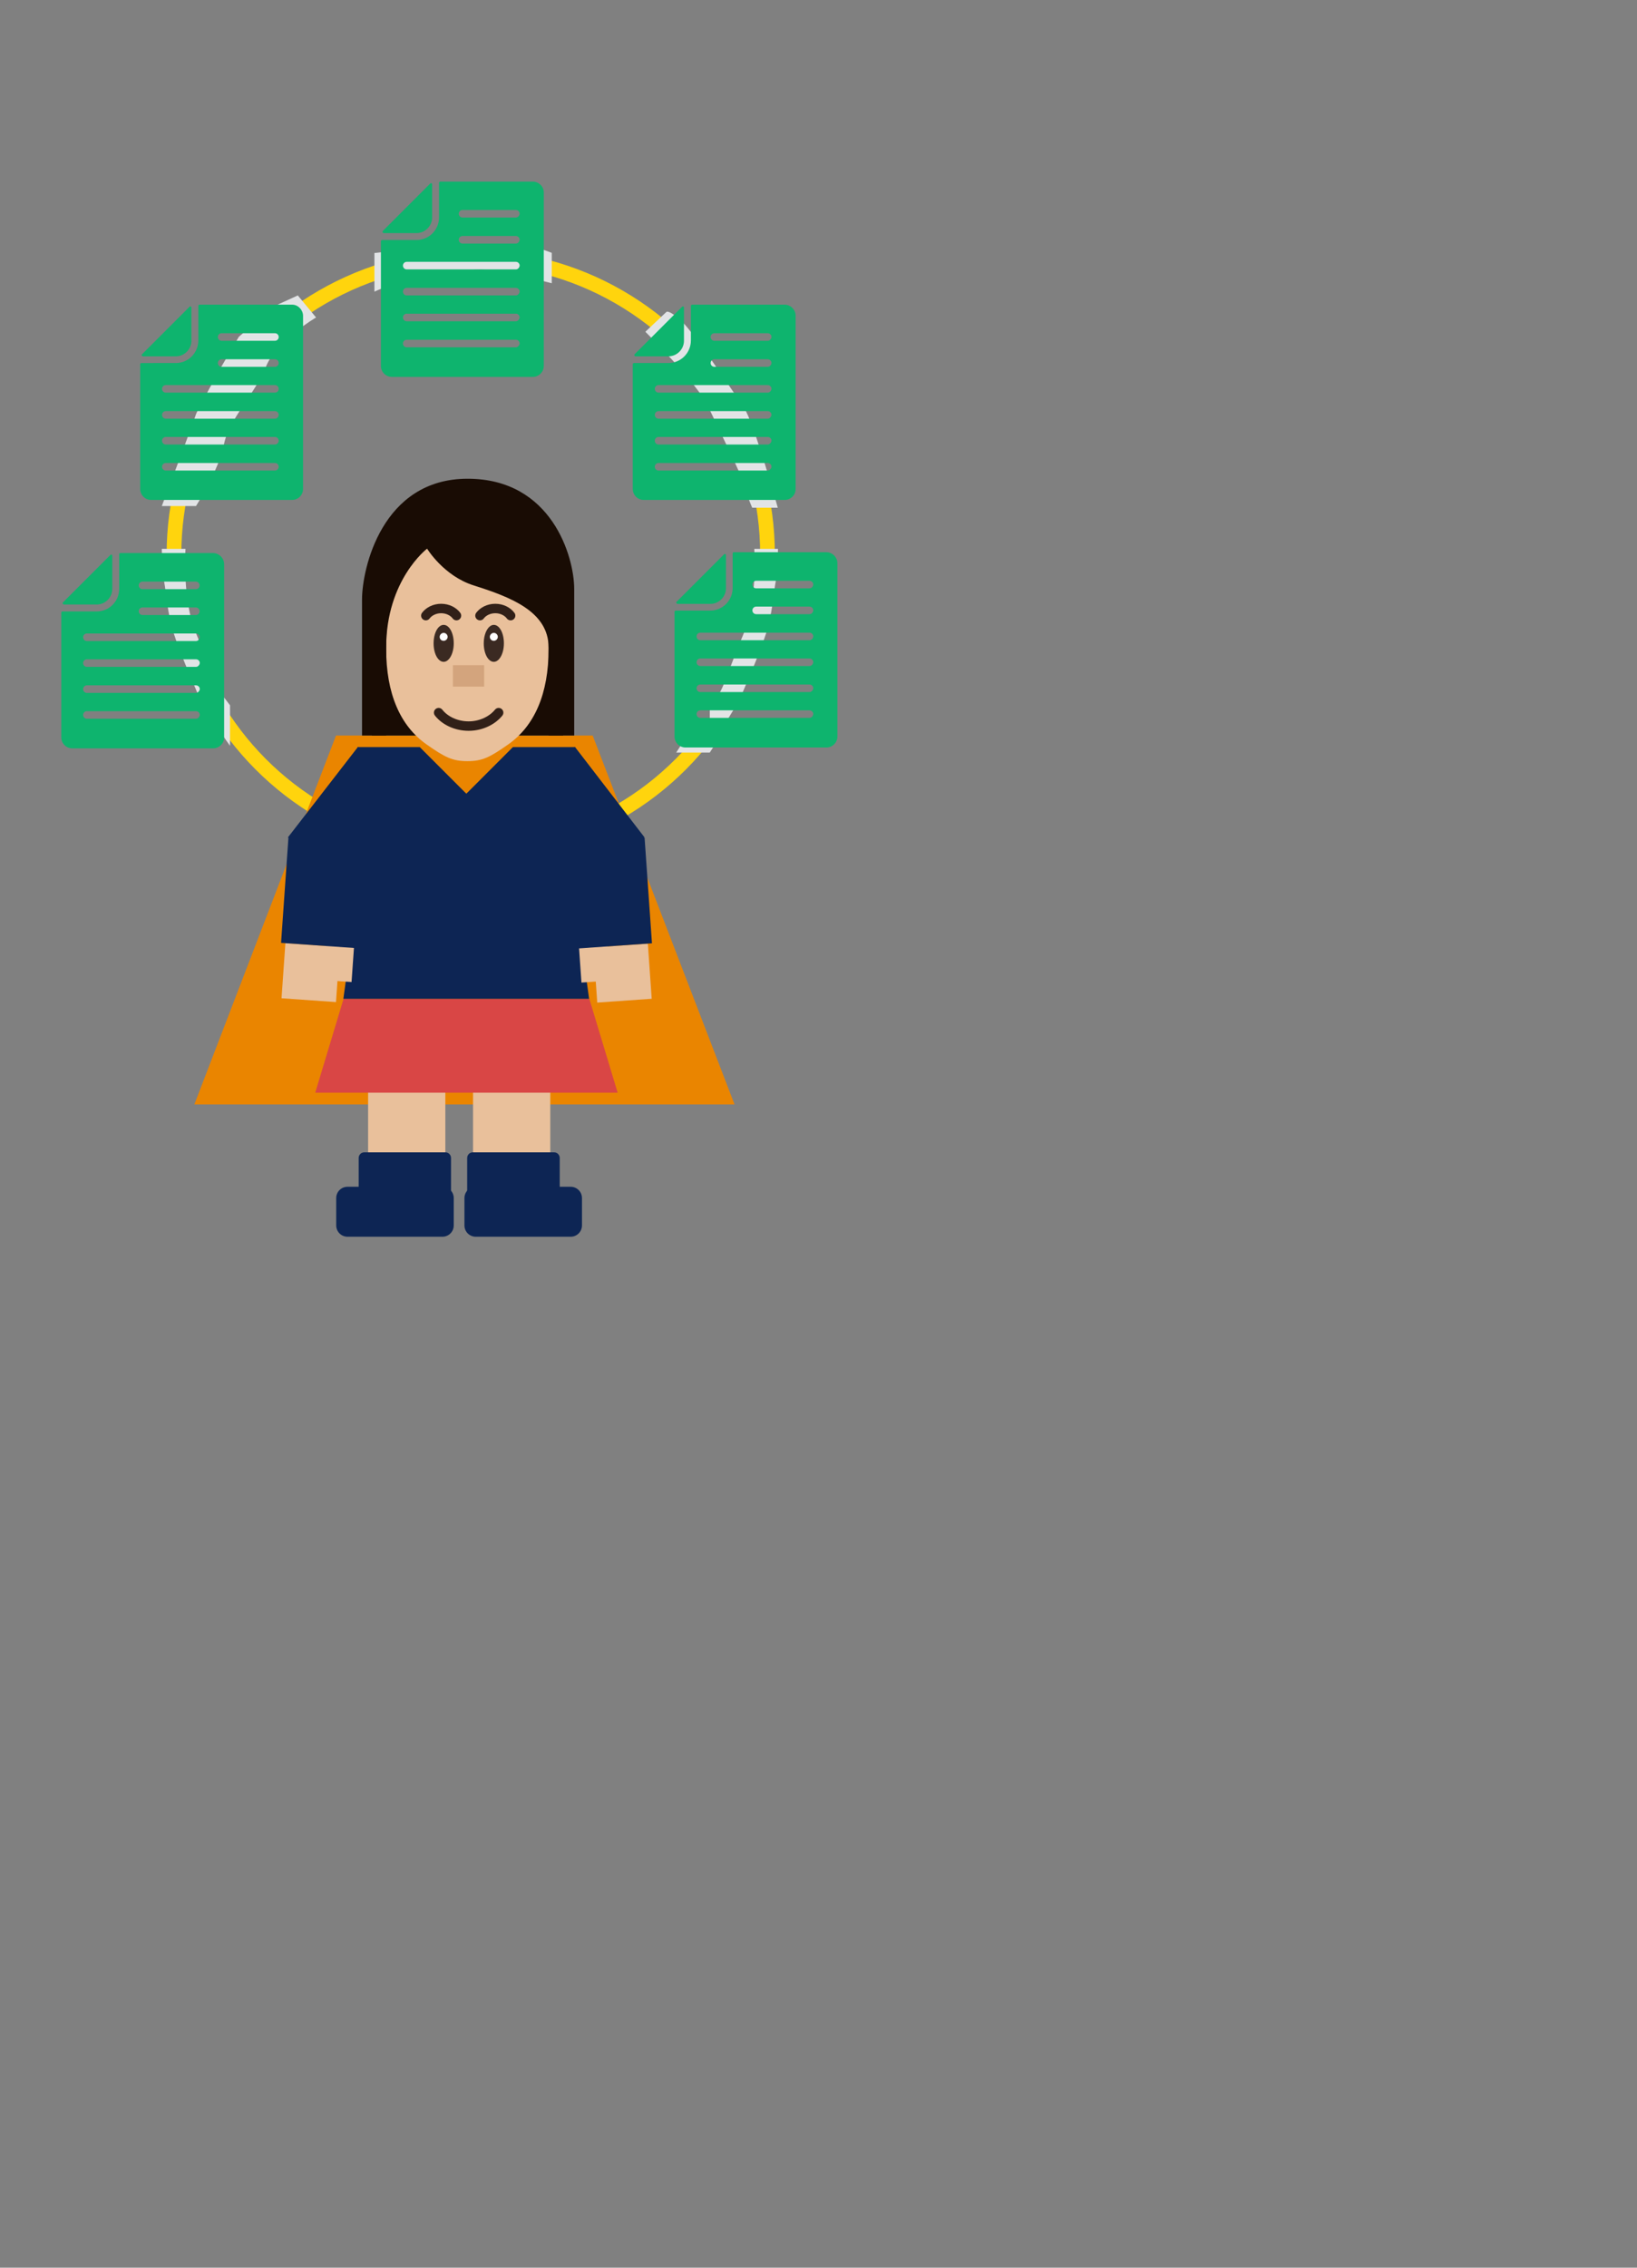 <?xml version="1.0" encoding="utf-8"?>
<!-- Generator: Adobe Illustrator 27.5.0, SVG Export Plug-In . SVG Version: 6.00 Build 0)  -->
<svg version="1.1" id="Layer_1" xmlns="http://www.w3.org/2000/svg" xmlns:xlink="http://www.w3.org/1999/xlink" x="0px" y="0px"
	 viewBox="0 0 780 1080" style="enable-background:new 0 0 780 1080;" xml:space="preserve">
<rect x="0" y="0" width="780" height="1080" fill="#808080" stroke="none"/>
<style type="text/css">
	.st0{fill:none;stroke:#FFD40D;stroke-width:7;stroke-miterlimit:10;}
	.st1{fill:#EA8500;}
	.st2{fill:#190C04;}
	.st3{fill:#E9C09B;}
	.st4{fill:#D94645;}
	.st5{fill:#0D2554;}
	.st6{fill:none;stroke:#312018;stroke-width:4.5;stroke-linecap:round;stroke-linejoin:round;}
	.st7{fill:#D3A47D;}
	.st8{fill:#3B2A22;}
	.st9{fill:#FFFFFF;}
	.st10{fill:#E2E4E6;}
	.st11{fill:#0EB46E;}
</style>
<ellipse class="st0" cx="224.3" cy="264" rx="141.4" ry="141.5"/>
<g>
	<g>
		<g>
			<polygon class="st1" points="160.1,350.3 92.6,526 350,526 282.4,350.3 			"/>
		</g>
		<g>
			<rect x="177.2" y="294.6" class="st2" width="91.1" height="55.7"/>
		</g>
		<g>
			<rect x="175.4" y="504.6" class="st3" width="36.8" height="68"/>
		</g>
		<g>
			<rect x="225.4" y="504.6" class="st3" width="36.8" height="68"/>
		</g>
		<g>
			<polygon class="st4" points="163.7,475.7 150.2,520.4 294.3,520.4 280.8,475.7 			"/>
		</g>
		<g>
			<polygon class="st5" points="276,441.5 280.7,420.6 240.4,420.6 231.2,420.6 163.6,420.6 168.3,441.5 163.6,475.7 231.2,475.7 
				240.4,475.7 280.7,475.7 			"/>
		</g>
		<g>
			<g>
				<g>
					<path class="st3" d="M222.7,250.5L222.7,250.5L222.7,250.5c-30.4,0-38.7,26.2-38.7,58.5c0,21.4,6.7,36.7,19.2,45.5
						c8.8,6.2,12.4,8,19.5,8l0,0l0,0c7.1,0,10.7-1.8,19.5-8c12.5-8.8,19.2-24.1,19.2-45.5C261.4,276.7,253.1,250.5,222.7,250.5"/>
				</g>
				<g>
					<path class="st2" d="M273.6,350.3v-69.8c0-15.2-10.6-52.5-50.8-52.5c-40.9,0-50.3,43-50.3,57.5v64.8H184v-41.9
						c0-32.3,19.5-47.1,19.5-47.1s7.9,13,22.2,17.5c17.3,5.5,35.7,12.3,35.7,29.6v41.9L273.6,350.3L273.6,350.3z"/>
				</g>
				<g>
					<path class="st6" d="M209,339.4c2.9,3.7,8.2,6.4,14.3,6.4s11.4-2.8,14.3-6.4"/>
				</g>
				<g>
					<path class="st6" d="M217.5,293.2c-1.4-1.9-4.1-3.4-7.3-3.4s-5.9,1.5-7.3,3.4"/>
				</g>
				<g>
					<path class="st6" d="M243.3,293.2c-1.4-1.9-4.1-3.4-7.3-3.4s-5.9,1.5-7.3,3.4"/>
				</g>
				<g>
					<path class="st5" d="M165.6,565.2c-3,0-5.4,2.4-5.4,5.4v13c0,3,2.4,5.4,5.4,5.4h45.2c3,0,5.4-2.4,5.4-5.4v-13
						c0-3-2.4-5.4-5.4-5.4H165.6z"/>
				</g>
				<g>
					<path class="st5" d="M173.6,548.8c-1.5,0-2.7,1.2-2.7,2.7v18.4c0,1.5,1.2,2.7,2.7,2.7h38.6c1.5,0,2.7-1.2,2.7-2.7v-18.4
						c0-1.5-1.2-2.7-2.7-2.7H173.6z"/>
				</g>
				<g>
					<path class="st5" d="M225.3,548.8c-1.5,0-2.7,1.2-2.7,2.7v18.4c0,1.5,1.2,2.7,2.7,2.7H264c1.5,0,2.7-1.2,2.7-2.7v-18.4
						c0-1.5-1.2-2.7-2.7-2.7H225.3z"/>
				</g>
				<g>
					<path class="st5" d="M226.7,565.2c-3,0-5.4,2.4-5.4,5.4v13c0,3,2.4,5.4,5.4,5.4h45.2c3,0,5.4-2.4,5.4-5.4v-13
						c0-3-2.4-5.4-5.4-5.4H226.7z"/>
				</g>
			</g>
		</g>
		<g>
			<polyline class="st5" points="280.7,420.6 274,355.8 244.4,355.8 222.2,378 200,355.8 170.4,355.8 163.7,420.6 			"/>
		</g>
		<g>
			<rect x="215.8" y="316.8" class="st7" width="14.9" height="10.2"/>
		</g>
		<g>
			
				<rect x="134.6" y="450.3" transform="matrix(6.979728e-02 -0.998 0.998 6.979728e-02 -324.649 578.332)" class="st3" width="26.3" height="26"/>
		</g>
		<g>
			
				<rect x="148.3" y="447.4" transform="matrix(6.979728e-02 -0.998 0.998 6.979728e-02 -302.918 583.53)" class="st3" width="26.3" height="13.6"/>
		</g>
		<g>
			
				<rect x="128.6" y="406.8" transform="matrix(6.979728e-02 -0.998 0.998 6.979728e-02 -281.036 548.998)" class="st5" width="50.4" height="36.8"/>
		</g>
		<g>
			<polygon class="st5" points="137.2,398.8 170.5,355.8 195,375.1 168.6,418.1 			"/>
		</g>
		<g>
			
				<rect x="283.5" y="450.1" transform="matrix(0.998 -6.979728e-02 6.979728e-02 0.998 -31.61 21.823)" class="st3" width="26" height="26.3"/>
		</g>
		<g>
			
				<rect x="276" y="441" transform="matrix(0.998 -6.979728e-02 6.979728e-02 0.998 -31.012 20.848)" class="st3" width="13.6" height="26.3"/>
		</g>
		<g>
			
				<rect x="272" y="400" transform="matrix(0.998 -6.979728e-02 6.979728e-02 0.998 -28.969 21.306)" class="st5" width="36.8" height="50.4"/>
		</g>
		<g>
			<polygon class="st5" points="307.1,398.8 274,355.8 249.3,375.1 275.7,418.1 			"/>
		</g>
		<g>
			<g>
				<g>
					<path class="st8" d="M211.4,315.2c2.6,0,4.8-3.9,4.8-8.8c0-4.9-2.1-8.8-4.8-8.8s-4.8,3.9-4.8,8.8
						C206.6,311.3,208.7,315.2,211.4,315.2"/>
				</g>
				<g>
					<path class="st8" d="M235.3,315.2c2.6,0,4.8-3.9,4.8-8.8c0-4.9-2.1-8.8-4.8-8.8c-2.6,0-4.8,3.9-4.8,8.8
						C230.5,311.3,232.6,315.2,235.3,315.2"/>
				</g>
				<g>
					<path class="st9" d="M211.4,305.2c1,0,1.9-0.9,1.9-1.9s-0.9-1.9-1.9-1.9s-1.9,0.9-1.9,1.9C209.5,304.4,210.3,305.2,211.4,305.2
						"/>
				</g>
				<g>
					<path class="st9" d="M235.3,305.2c1,0,1.9-0.9,1.9-1.9s-0.9-1.9-1.9-1.9c-1,0-1.9,0.9-1.9,1.9S234.2,305.2,235.3,305.2"/>
				</g>
			</g>
		</g>
	</g>
</g>
<path class="st10" d="M77.1,261.4h11.3c0,0-1.7,24.3,5,40.2c6.6,15.9,9.7,26,11.6,28.4c2,2.4,4.6,5.9,4.6,5.9v19.3
	c0,0-11.9-16.5-15.6-25.3c-3.7-8.8-8.1-18.7-11.2-28.2c-3.1-9.5-3.6-19.8-4.6-24.7C77.2,271.9,77.1,261.4,77.1,261.4z"/>
<path class="st10" d="M370.7,261.4h-11.3c0,0,1.7,24.3-5,40.2s-9.7,26-11.6,28.4c-2,2.4-4.6,5.9-4.6,5.9v19.3
	c0,0,11.9-16.5,15.6-25.3c3.7-8.8,8.1-18.7,11.2-28.2c3.1-9.5,3.6-19.8,4.6-24.7C370.6,271.9,370.7,261.4,370.7,261.4z"/>
<path class="st11" d="M30,286.9l22.6-22.6c0.4-0.4,0.9-0.1,0.9,0.4v15.8c0,4-3.3,7.4-7.4,7.4H30.4C29.8,287.7,29.7,287.2,30,286.9"
	/>
<path class="st11" d="M93.4,280.6H67.9c-1,0-1.8-0.8-1.8-1.8c0-1,0.8-1.8,1.8-1.8h25.4c1,0,1.8,0.8,1.8,1.8
	C95.1,279.8,94.3,280.6,93.4,280.6 M93.4,292.9H67.9c-1,0-1.8-0.8-1.8-1.8c0-1,0.8-1.8,1.8-1.8h25.4c1,0,1.8,0.8,1.8,1.8
	C95.1,292.1,94.3,292.9,93.4,292.9 M93.4,305.3h-52c-1,0-1.8-0.8-1.8-1.8c0-1,0.8-1.8,1.8-1.8h52c1,0,1.8,0.8,1.8,1.8
	C95.1,304.5,94.3,305.3,93.4,305.3 M93.4,317.6h-52c-1,0-1.8-0.8-1.8-1.8c0-1,0.8-1.8,1.8-1.8h52c1,0,1.8,0.8,1.8,1.8
	C95.1,316.7,94.3,317.6,93.4,317.6 M93.4,330h-52c-1,0-1.8-0.8-1.8-1.8c0-1,0.8-1.8,1.8-1.8h52c1,0,1.8,0.8,1.8,1.8
	C95.1,329.1,94.3,330,93.4,330 M93.4,342.3h-52c-1,0-1.8-0.8-1.8-1.8c0-1,0.8-1.8,1.8-1.8h52c1,0,1.8,0.8,1.8,1.8
	C95.1,341.4,94.3,342.3,93.4,342.3 M101.5,263.4H57.4c-0.4,0-0.6,0.3-0.6,0.6v16.4c0,6-4.8,10.8-10.7,10.8H29.8
	c-0.4,0-0.6,0.3-0.6,0.6v59.4c0,2.8,2.3,5.2,5.2,5.2h67.2c2.8,0,5.2-2.3,5.2-5.2v-82.6C106.7,265.7,104.3,263.4,101.5,263.4"/>
<polygon class="st10" points="338.2,358.4 342.6,351.6 327.7,349.9 322.2,358.4 "/>
<path class="st10" d="M358.4,241.8h12.2c0,0-11.4-40.8-16.2-47.8s-23.7-35.5-29.6-41c-5.9-5.5-7.2-4.5-7.2-4.5l-10.1,9.5
	c0,0,24.6,24.4,29.8,35.4c5.2,11,16.7,34.2,17.1,37.1C354.8,233.4,358.4,241.8,358.4,241.8z"/>
<path class="st10" d="M262.9,120.4v14.5c0,0-24.2-6.5-34.4-6.5c-10.2,0-14.8,4-27,4.6s-23.1,5.9-23.1,5.9v-18.4l40.1-4.4h14.5h18
	L262.9,120.4z"/>
<path class="st10" d="M141.9,140.7l8.7,10.5c0,0-19.1,11.2-23.9,23.5c-4.8,12.3-17.7,25-20,37c-2.3,12-13.3,29.3-13.3,29.3H77.1
	c0,0,15.8-41.7,16.2-43.5c0.5-1.8,12.2-22.9,12.2-22.9l8.3-14.2l16.7-14.5L141.9,140.7z"/>
<path class="st11" d="M67.7,168.7l22.6-22.6c0.4-0.4,0.9-0.1,0.9,0.4v15.8c0,4-3.3,7.4-7.4,7.4H68C67.5,169.5,67.3,169,67.7,168.7"
	/>
<path class="st11" d="M131,162.3h-25.4c-1,0-1.8-0.8-1.8-1.8c0-1,0.8-1.8,1.8-1.8H131c1,0,1.8,0.8,1.8,1.8
	C132.8,161.5,132,162.3,131,162.3 M131,174.7h-25.4c-1,0-1.8-0.8-1.8-1.8c0-1,0.8-1.8,1.8-1.8H131c1,0,1.8,0.8,1.8,1.8
	C132.8,173.9,132,174.7,131,174.7 M131,187H79c-1,0-1.8-0.8-1.8-1.8c0-1,0.8-1.8,1.8-1.8h52c1,0,1.8,0.8,1.8,1.8
	C132.8,186.2,132,187,131,187 M131,199.4H79c-1,0-1.8-0.8-1.8-1.8c0-1,0.8-1.8,1.8-1.8h52c1,0,1.8,0.8,1.8,1.8
	C132.8,198.5,132,199.4,131,199.4 M131,211.7H79c-1,0-1.8-0.8-1.8-1.8c0-1,0.8-1.8,1.8-1.8h52c1,0,1.8,0.8,1.8,1.8
	C132.8,210.8,132,211.7,131,211.7 M131,224.1H79c-1,0-1.8-0.8-1.8-1.8c0-1,0.8-1.8,1.8-1.8h52c1,0,1.8,0.8,1.8,1.8
	C132.8,223.2,132,224.1,131,224.1 M139.2,145.1H95.1c-0.4,0-0.6,0.3-0.6,0.6v16.4c0,6-4.8,10.8-10.7,10.8H67.4
	c-0.4,0-0.6,0.3-0.6,0.6v59.4c0,2.8,2.3,5.2,5.2,5.2h67.2c2.8,0,5.2-2.3,5.2-5.2v-82.6C144.3,147.5,142,145.1,139.2,145.1"/>
<path class="st11" d="M182.4,110L205,87.4c0.4-0.4,0.9-0.1,0.9,0.4v15.8c0,4-3.3,7.4-7.4,7.4h-15.8
	C182.3,110.8,182.1,110.3,182.4,110"/>
<path class="st11" d="M245.8,103.6h-25.4c-1,0-1.8-0.8-1.8-1.8c0-1,0.8-1.8,1.8-1.8h25.4c1,0,1.8,0.8,1.8,1.8
	C247.5,102.8,246.7,103.6,245.8,103.6 M245.8,116h-25.4c-1,0-1.8-0.8-1.8-1.8c0-1,0.8-1.8,1.8-1.8h25.4c1,0,1.8,0.8,1.8,1.8
	C247.5,115.2,246.7,116,245.8,116 M245.8,128.3h-52c-1,0-1.8-0.8-1.8-1.8c0-1,0.8-1.8,1.8-1.8h52c1,0,1.8,0.8,1.8,1.8
	C247.5,127.5,246.7,128.3,245.8,128.3 M245.8,140.7h-52c-1,0-1.8-0.8-1.8-1.8c0-1,0.8-1.8,1.8-1.8h52c1,0,1.8,0.8,1.8,1.8
	C247.5,139.8,246.7,140.7,245.8,140.7 M245.8,153h-52c-1,0-1.8-0.8-1.8-1.8c0-1,0.8-1.8,1.8-1.8h52c1,0,1.8,0.8,1.8,1.8
	C247.5,152.1,246.7,153,245.8,153 M245.8,165.4h-52c-1,0-1.8-0.8-1.8-1.8c0-1,0.8-1.8,1.8-1.8h52c1,0,1.8,0.8,1.8,1.8
	C247.5,164.5,246.7,165.4,245.8,165.4 M253.9,86.5h-44.1c-0.4,0-0.6,0.3-0.6,0.6v16.4c0,6-4.8,10.8-10.7,10.8h-16.4
	c-0.4,0-0.6,0.3-0.6,0.6v59.4c0,2.8,2.3,5.2,5.2,5.2h67.2c2.8,0,5.2-2.3,5.2-5.2V91.6C259.1,88.8,256.7,86.5,253.9,86.5"/>
<path class="st11" d="M302.4,168.7l22.6-22.6c0.4-0.4,0.9-0.1,0.9,0.4v15.8c0,4-3.3,7.4-7.4,7.4h-15.8
	C302.2,169.5,302.1,169,302.4,168.7"/>
<path class="st11" d="M365.8,162.3h-25.4c-1,0-1.8-0.8-1.8-1.8c0-1,0.8-1.8,1.8-1.8h25.4c1,0,1.8,0.8,1.8,1.8
	C367.5,161.5,366.7,162.3,365.8,162.3 M365.8,174.7h-25.4c-1,0-1.8-0.8-1.8-1.8c0-1,0.8-1.8,1.8-1.8h25.4c1,0,1.8,0.8,1.8,1.8
	C367.5,173.9,366.7,174.7,365.8,174.7 M365.8,187h-52c-1,0-1.8-0.8-1.8-1.8c0-1,0.8-1.8,1.8-1.8h52c1,0,1.8,0.8,1.8,1.8
	C367.5,186.2,366.7,187,365.8,187 M365.8,199.4h-52c-1,0-1.8-0.8-1.8-1.8c0-1,0.8-1.8,1.8-1.8h52c1,0,1.8,0.8,1.8,1.8
	C367.5,198.5,366.7,199.4,365.8,199.4 M365.8,211.7h-52c-1,0-1.8-0.8-1.8-1.8c0-1,0.8-1.8,1.8-1.8h52c1,0,1.8,0.8,1.8,1.8
	C367.5,210.8,366.7,211.7,365.8,211.7 M365.8,224.1h-52c-1,0-1.8-0.8-1.8-1.8c0-1,0.8-1.8,1.8-1.8h52c1,0,1.8,0.8,1.8,1.8
	C367.5,223.2,366.7,224.1,365.8,224.1 M373.9,145.1h-44.1c-0.4,0-0.6,0.3-0.6,0.6v16.4c0,6-4.8,10.8-10.7,10.8h-16.4
	c-0.4,0-0.6,0.3-0.6,0.6v59.4c0,2.8,2.3,5.2,5.2,5.2h67.2c2.8,0,5.2-2.3,5.2-5.2v-82.6C379.1,147.5,376.7,145.1,373.9,145.1"/>
<path class="st11" d="M322.4,286.6L345,264c0.4-0.4,0.9-0.1,0.9,0.4v15.8c0,4-3.3,7.4-7.4,7.4h-15.8
	C322.2,287.3,322,286.8,322.4,286.6"/>
<path class="st11" d="M385.7,280.2h-25.4c-1,0-1.8-0.8-1.8-1.8c0-1,0.8-1.8,1.8-1.8h25.4c1,0,1.8,0.8,1.8,1.8
	C387.4,279.4,386.7,280.2,385.7,280.2 M385.7,292.5h-25.4c-1,0-1.8-0.8-1.8-1.8c0-1,0.8-1.8,1.8-1.8h25.4c1,0,1.8,0.8,1.8,1.8
	C387.4,291.7,386.7,292.5,385.7,292.5 M385.7,304.9h-52c-1,0-1.8-0.8-1.8-1.8c0-1,0.8-1.8,1.8-1.8h52c1,0,1.8,0.8,1.8,1.8
	C387.4,304.1,386.7,304.9,385.7,304.9 M385.7,317.2h-52c-1,0-1.8-0.8-1.8-1.8c0-1,0.8-1.8,1.8-1.8h52c1,0,1.8,0.8,1.8,1.8
	C387.4,316.3,386.7,317.2,385.7,317.2 M385.7,329.6h-52c-1,0-1.8-0.8-1.8-1.8c0-1,0.8-1.8,1.8-1.8h52c1,0,1.8,0.8,1.8,1.8
	C387.4,328.7,386.7,329.6,385.7,329.6 M385.7,341.9h-52c-1,0-1.8-0.8-1.8-1.8c0-1,0.8-1.8,1.8-1.8h52c1,0,1.8,0.8,1.8,1.8
	C387.4,341,386.7,341.9,385.7,341.9 M393.8,263h-44.1c-0.4,0-0.6,0.3-0.6,0.6V280c0,6-4.8,10.8-10.7,10.8h-16.4
	c-0.4,0-0.6,0.3-0.6,0.6v59.4c0,2.8,2.3,5.2,5.2,5.2h67.2c2.8,0,5.2-2.3,5.2-5.2v-82.6C399,265.4,396.6,263,393.8,263"/>
<rect x="164" y="399" class="st5" width="119" height="26"/>
</svg>
